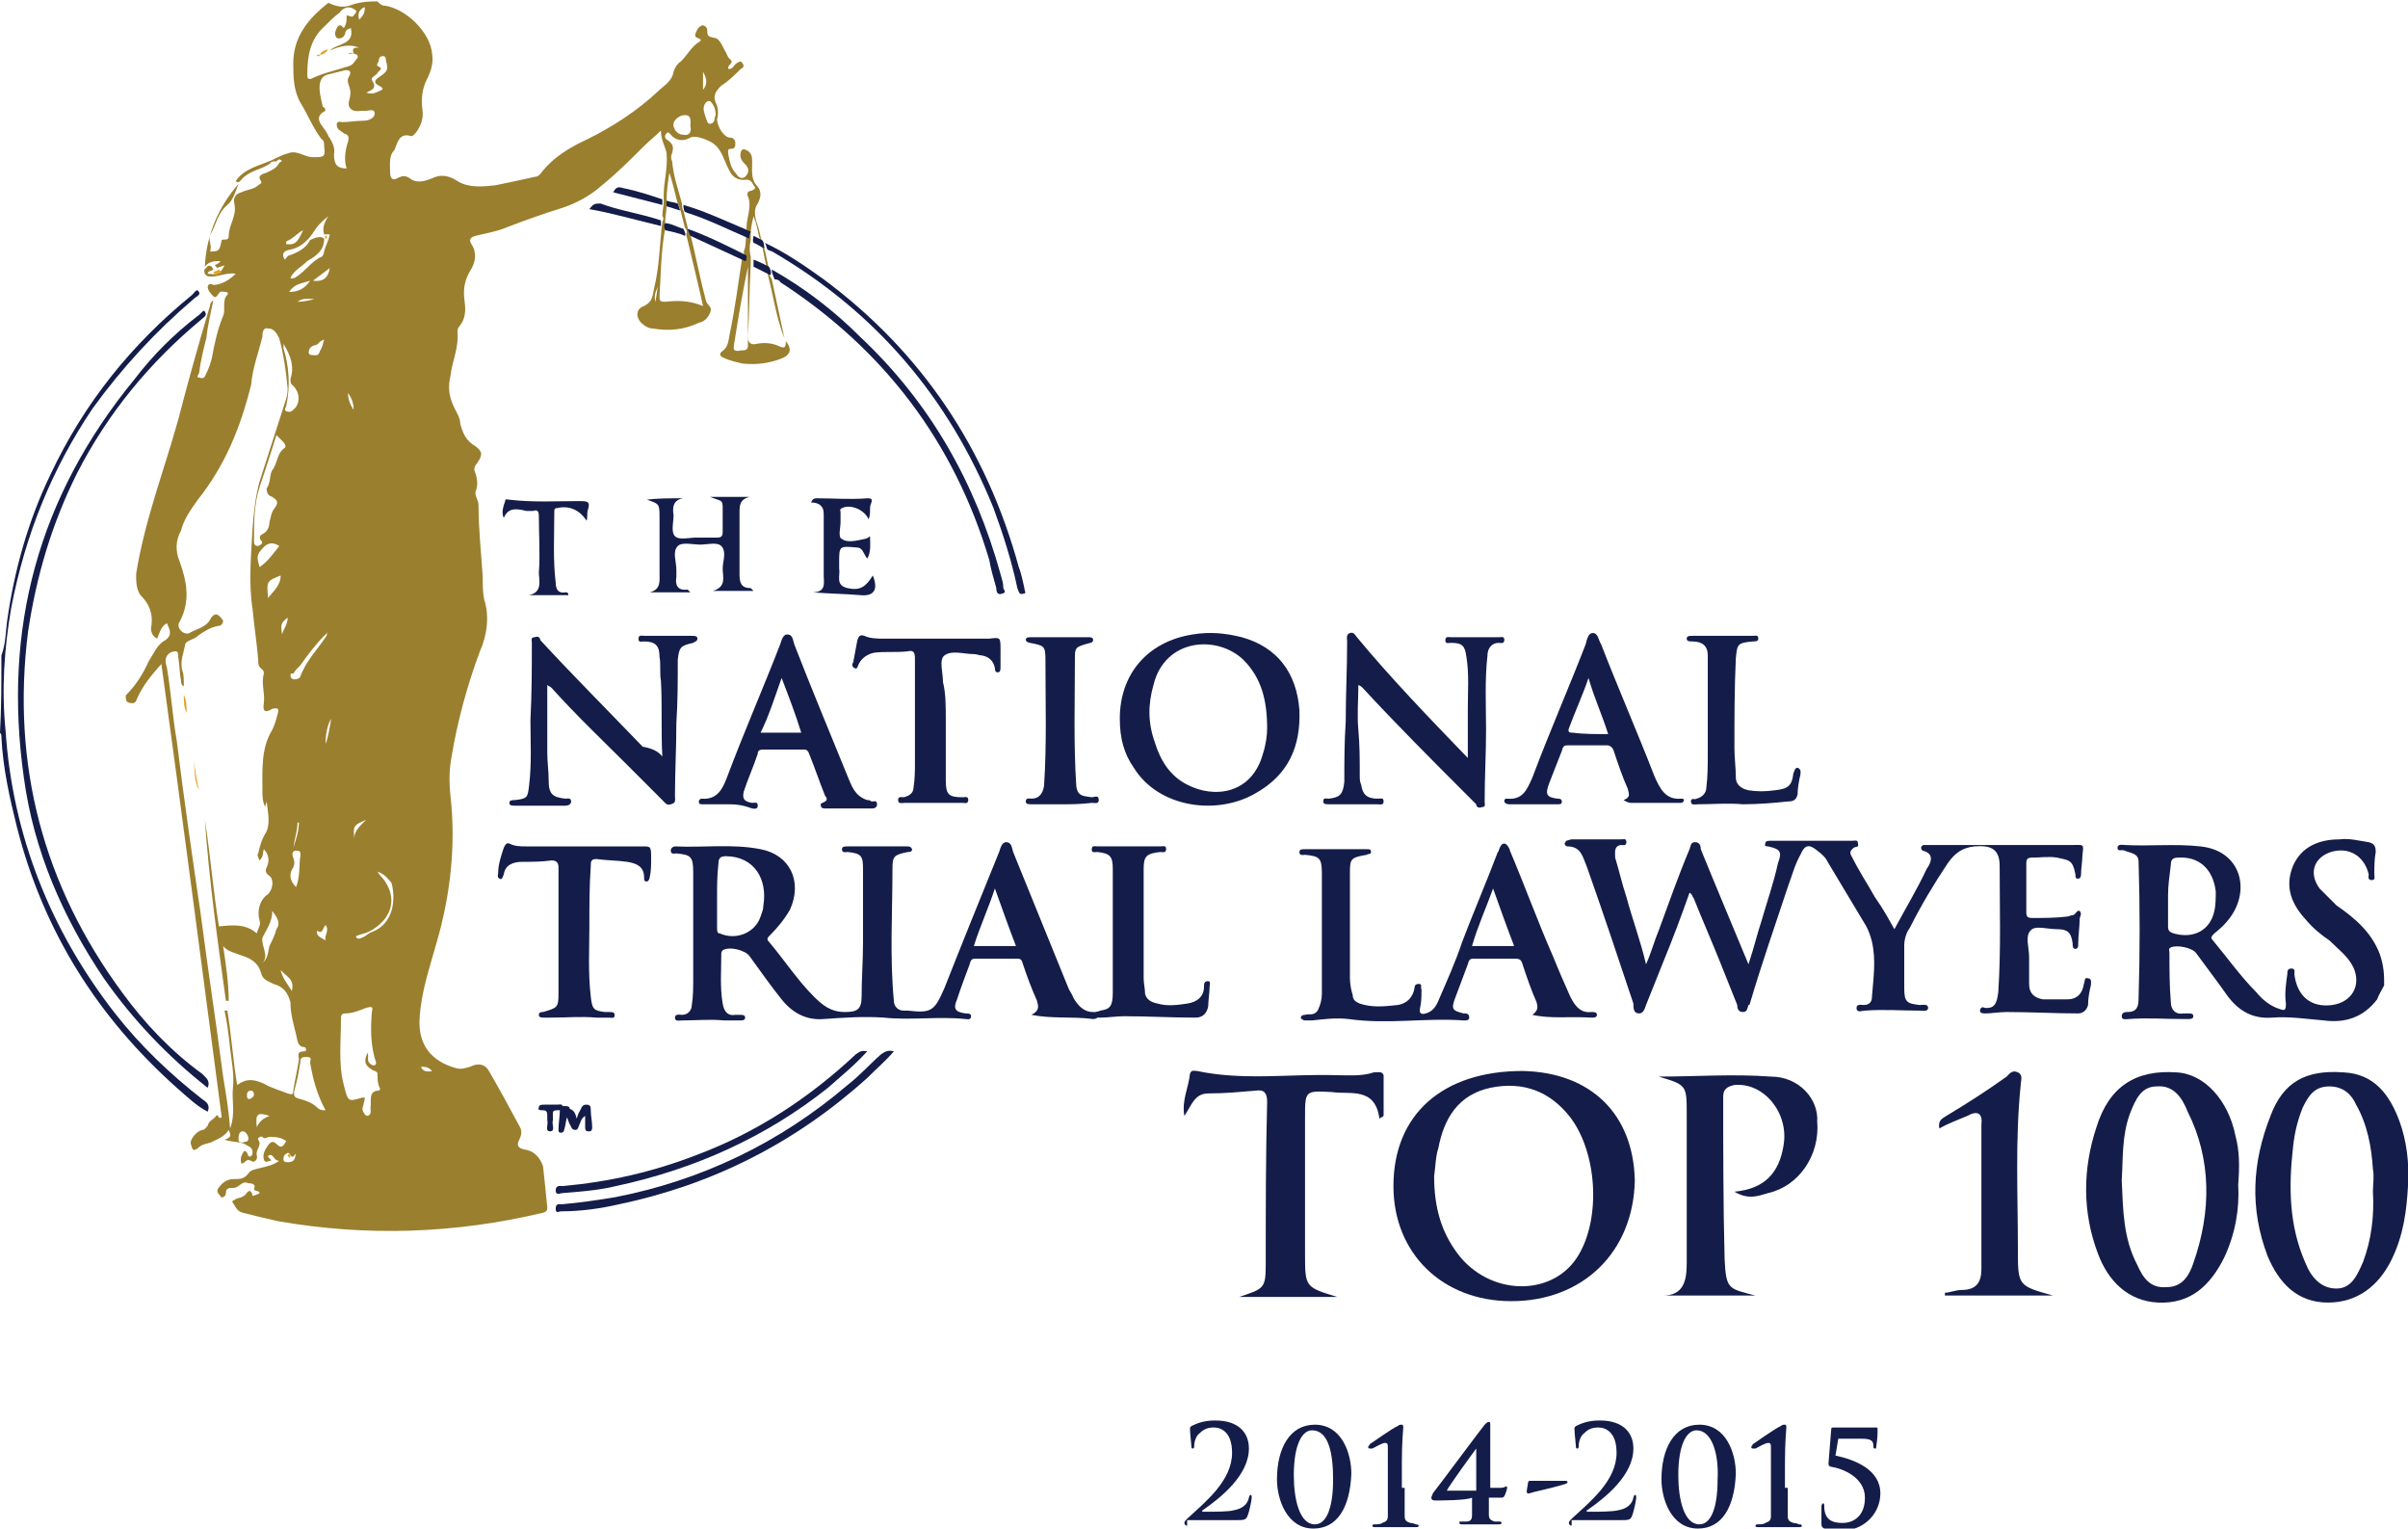 <?xml version="1.0" encoding="UTF-8"?> <svg xmlns="http://www.w3.org/2000/svg" xmlns:xlink="http://www.w3.org/1999/xlink" version="1.1" id="Layer_1" x="0px" y="0px" width="171.6px" height="108.9px" viewBox="0 0 171.6 108.9" style="enable-background:new 0 0 171.6 108.9;" xml:space="preserve"> <g> <g> <path style="fill:#141D49;" d="M84.6,108.7c-0.1,0-0.2-0.1-0.2-0.2s0.1-0.2,0.2-0.3c1.3-1.2,3.2-2.7,3.2-4.7 c0-1.5-0.8-1.8-1.3-1.8c-0.4,0-0.7,0.1-1,0.4c-0.3,0.2-0.4,0.7-0.4,0.9c0,0.1,0,0.2-0.1,0.2s-0.1-0.1-0.1-0.2 c0-0.1-0.1-0.9-0.1-1.2c0-0.1,0-0.1,0.1-0.2c0.4-0.2,0.9-0.4,1.7-0.4c1.7,0,2.4,0.9,2.4,2c0,1.9-2,3.5-3.3,4.4c-0.1,0,0,0.1,0,0.1 h0.6c0.2,0,1.3,0,1.6-0.1c0.6-0.1,1-0.4,1.1-0.9c0-0.1,0.1-0.2,0.1-0.2c0.1,0,0.1,0.1,0.1,0.2c0,0.2-0.2,1.1-0.3,1.3 c-0.1,0.3-0.3,0.3-0.8,0.3h-3.5V108.7z"></path> <path style="fill:#141D49;" d="M93.6,108.9c-1.9,0-2.6-2.1-2.6-3.5c0-2.2,0.9-3.9,2.7-3.9c1.9,0,2.6,2,2.6,3.5 C96.2,107.4,95.3,108.9,93.6,108.9z M93.5,101.9c-0.7,0-1.3,1-1.3,3.2c0,1.7,0.4,3.5,1.5,3.5c0.8,0,1.3-1.1,1.3-3.2 C95,103.6,94.7,101.9,93.5,101.9z"></path> <path style="fill:#141D49;" d="M100.1,105.9c0,0.9,0,1.7,0,2.1c0,0.3,0.1,0.4,0.4,0.5c0.2,0,0.4,0.1,0.4,0.1s0.2,0,0.2,0.1 s-0.1,0.1-0.2,0.1c-0.7,0-1.2,0-1.4,0c-0.2,0-0.9,0-1.5,0c-0.1,0-0.2,0-0.2-0.1s0.1-0.1,0.2-0.1s0.4,0,0.5-0.1 c0.3-0.1,0.4-0.2,0.4-0.5c0-0.4,0-1.2,0-2.1v-2.7c0-0.3,0-0.4-0.2-0.4c-0.2,0-0.7,0.3-0.9,0.4c-0.1,0-0.1,0-0.2,0 c0,0-0.1,0-0.1-0.1c0-0.1,0.1-0.1,0.1-0.2c0,0,1.7-1.2,2-1.3c0.1-0.1,0.2-0.1,0.3-0.1c0.1,0,0.1,0.1,0.1,0.2c0,0.1-0.1,1-0.1,2.5 v1.8H100.1z"></path> <path style="fill:#141D49;" d="M102.3,106.9c-0.1,0-0.3,0-0.3-0.2c0-0.1,0.1-0.2,0.1-0.3c0.1-0.1,3.6-4.8,3.7-4.9 c0.1-0.1,0.2-0.2,0.3-0.2c0.1,0,0.1,0.1,0.1,0.2c0,0.2,0,0.8,0,1.4v3.1c0.3,0,0.4,0,0.7,0s0.4-0.1,0.4-0.1c0.1,0,0.1,0,0.1,0.1 c0,0.1-0.1,0.4-0.2,0.6c-0.1,0.1-0.1,0.1-0.3,0.1c-0.3,0-0.5,0-0.8,0c0,0.3,0,0.7,0,1.2c0,0.3,0.1,0.4,0.4,0.5c0.2,0,0.4,0,0.4,0 s0.1,0,0.1,0.1s-0.1,0.1-0.2,0.1c-0.5,0-1.2,0-1.3,0c-0.3,0-0.8,0-1.3,0c-0.1,0-0.2,0-0.2-0.1s0-0.1,0.1-0.1s0.3,0,0.4,0 c0.4,0,0.4-0.3,0.4-0.5c0-0.4,0-0.9,0-1.2C104.5,106.9,102.6,106.9,102.3,106.9z M105.2,103.2c-0.3,0.4-1.9,2.6-2.1,3 c0.4,0,1.4,0,2.1,0V103.2z"></path> <path style="fill:#141D49;" d="M111.4,105.5c0.3,0,0.3,0,0.3,0.1s-0.1,0.1-0.4,0.2c-0.7,0.2-1.6,0.4-2,0.5 c-0.3,0.1-0.4,0.1-0.4,0.1c-0.1,0-0.1-0.1-0.1-0.2l0.1-0.6c0-0.1,0.1-0.1,0.2-0.1H111.4z"></path> <path style="fill:#141D49;" d="M112,108.7c-0.1,0-0.2-0.1-0.2-0.2s0.1-0.2,0.2-0.3c1.3-1.2,3.2-2.7,3.2-4.7c0-1.5-0.8-1.8-1.3-1.8 c-0.4,0-0.7,0.1-1,0.4c-0.3,0.2-0.4,0.7-0.4,0.9c0,0.1,0,0.2-0.1,0.2s-0.1-0.1-0.1-0.2c0-0.1-0.1-0.9-0.1-1.2c0-0.1,0-0.1,0.1-0.2 c0.4-0.2,0.9-0.4,1.7-0.4c1.7,0,2.4,0.9,2.4,2c0,1.9-2,3.5-3.3,4.4c-0.1,0,0,0.1,0,0.1h0.6c0.2,0,1.2,0,1.6-0.1 c0.6-0.1,1-0.4,1.1-0.9c0-0.1,0.1-0.2,0.1-0.2c0.1,0,0.1,0.1,0.1,0.2c0,0.2-0.2,1.1-0.3,1.3c-0.1,0.3-0.3,0.3-0.8,0.3H112V108.7z"></path> <path style="fill:#141D49;" d="M121,108.9c-1.9,0-2.6-2.1-2.6-3.5c0-2.2,0.9-3.9,2.7-3.9c1.9,0,2.6,2,2.6,3.5 C123.6,107.4,122.7,108.9,121,108.9z M120.9,101.9c-0.7,0-1.3,1-1.3,3.2c0,1.7,0.4,3.5,1.5,3.5c0.8,0,1.3-1.1,1.3-3.2 C122.5,103.6,122,101.9,120.9,101.9z"></path> <path style="fill:#141D49;" d="M127.4,105.9c0,0.9,0,1.7,0,2.1c0,0.3,0.1,0.4,0.4,0.5c0.2,0,0.4,0.1,0.4,0.1c0.1,0,0.2,0,0.2,0.1 s-0.1,0.1-0.2,0.1c-0.7,0-1.2,0-1.4,0c-0.2,0-0.9,0-1.5,0c-0.1,0-0.2,0-0.2-0.1s0.1-0.1,0.2-0.1c0.1,0,0.4,0,0.5-0.1 c0.3-0.1,0.4-0.2,0.4-0.5c0-0.4,0-1.2,0-2.1v-2.7c0-0.3,0-0.4-0.2-0.4c-0.2,0-0.7,0.3-0.9,0.4c-0.1,0-0.1,0-0.2,0 c0,0-0.1,0-0.1-0.1c0-0.1,0.1-0.1,0.1-0.2c0,0,1.7-1.2,2-1.3c0.1-0.1,0.2-0.1,0.3-0.1s0.1,0.1,0.1,0.2c0,0.1-0.1,1-0.1,2.5v1.8 H127.4z"></path> <path style="fill:#141D49;" d="M131,102.5l-0.2,1.2c1.4,0.3,3.2,1,3.2,2.7c0,1.2-0.9,2.7-3.1,2.7c-0.3,0-0.6-0.1-0.9-0.2 c-0.2-0.1-0.2-0.2-0.2-0.4c0-0.4,0-0.9,0-1.2c0-0.1,0.1-0.2,0.1-0.2c0.1,0,0.1,0.1,0.1,0.2c0,1,0.6,1.2,1.3,1.2 c0.8,0,1.6-0.5,1.6-1.8c0-1.5-1.7-2.1-2.4-2.2c-0.1,0-0.2-0.1-0.2-0.2l0.2-2.5c0-0.1,0.1-0.1,0.2-0.1h2.3c0.3,0,0.4,0,0.5,0 c0.1,0,0.2,0,0.2,0c0.1,0,0.1,0,0.1,0.2s0,0.6-0.1,1.2c0,0.1,0,0.1-0.1,0.1c-0.1,0-0.1-0.1-0.1-0.2c0-0.3-0.1-0.5-0.8-0.5 C132.8,102.5,131,102.5,131,102.5z"></path> </g> <g> <g> <path style="fill:#141D49;" d="M108.5,76.3c-5.7,0-9.2,3.1-9.2,8.2c0,4.8,3.5,8.2,8.4,8.2c5.1,0,8.7-3.5,8.8-8.6 C116.4,79.4,113.4,76.4,108.5,76.3z M112.5,89.4c-1.7,2.9-6,3-8.4,0.2c-1.4-1.7-1.9-3.6-1.9-5.8c0.1-0.7,0.1-1.4,0.3-2 c0.4-2.1,1.4-3.8,3.7-4.3c2.4-0.5,4.3,0.3,5.7,2.1C113.8,82.1,114.1,86.7,112.5,89.4z"></path> <path style="fill:#141D49;" d="M171,79.9c-0.7-1.9-1.8-3.4-4-3.5c-2.7-0.2-4.3,0.7-5.2,3.1c-1.3,3.3-1.5,6.6-0.2,10 c0.8,1.9,2.1,3.3,4.3,3.3c2.1,0,3.6-1.2,4.5-3c0.9-1.8,1.1-3.6,1.2-5.3S171.5,81.3,171,79.9z M168.4,89.9 c-0.4,0.9-0.8,1.9-1.9,1.9s-1.8-0.8-2.2-1.8c-1.2-2.7-1.2-5.5-0.9-8.2c0.1-1,0.3-1.9,0.7-2.9c0.4-0.8,0.8-1.5,1.9-1.5 c1,0,1.6,0.6,1.9,1.3c0.8,1.4,1.1,3,1.2,4.6c0.1,0.5,0,1.1,0,1.6C169.2,86.6,169,88.3,168.4,89.9z"></path> <path style="fill:#141D49;" d="M159.3,80.9c-0.5-2.5-2.2-4.4-4.2-4.5c-2.9-0.2-4.8,1-5.7,3.9c-1,3-1,6.1,0.1,9 c0.7,1.9,2.1,3.4,4.3,3.5c2.3,0.1,3.7-1.2,4.7-3.2c0.8-1.7,1.1-3.5,1-5.2C159.6,83.1,159.6,82,159.3,80.9z M156.3,90 c-0.3,0.9-0.8,1.7-1.9,1.7c-1.2,0.1-1.7-0.7-2.1-1.6c-1-1.9-1-3.9-1.1-6c0.1-1.6,0-3.2,0.6-4.8c0.4-1,0.8-1.9,1.9-1.9 c1.2-0.1,1.8,0.8,2.2,1.8C157.6,82.6,157.6,86.3,156.3,90z"></path> <path style="fill:#141D49;" d="M126.2,76.7c-2.7-0.2-5.3,0-8,0c2,0.6,2,0.6,2,2.7c0,3.5,0,7.1,0,10.6c0,1.2-0.2,2.3-1.7,2.3 c2.2,0,4.3,0,6.6,0c-1.9-0.5-2.1-0.4-2.2-2.6c-0.1-3.9-0.1-7.7-0.1-11.6c0-0.5,0.3-0.7,0.8-0.8c2.1-0.2,3.9,2,3.5,4.3 c-0.3,1.9-1.3,3.1-3.5,3.3c1,0.6,1.7,0.3,2.4,0.1c2.2-0.5,3.7-2.7,3.5-5.1C129.6,78.3,128.2,76.7,126.2,76.7z"></path> <path style="fill:#141D49;" d="M97.9,76.4c-0.9,0.3-1.9,0.2-2.7,0.2c-3.3-0.1-6.6,0.4-9.9-0.3c-0.2,0-0.4-0.1-0.5,0.2 c-0.1,1-0.6,1.9-0.4,3c0.5-0.7,0.7-1.6,1.7-1.6c1.2,0,2.2-0.1,3.4-0.2c0.6-0.1,0.8,0.2,0.8,0.8c-0.1,3.8-0.1,7.6-0.1,11.5 c0,1.8-0.1,1.8-1.9,2.4c2.6,0,4.8,0,7,0C93,91.7,93,91.7,93,89.3c0-3.3,0-6.5,0-9.7c0-1.9,0-1.9,1.9-1.8c1.3,0.2,3.1-0.4,3.4,1.9 c0.1-0.1,0.2-0.1,0.3-0.2c0-1,0-1.9,0-2.9C98.5,76.3,98.2,76.4,97.9,76.4z"></path> <path style="fill:#141D49;" d="M143.8,89c0-3.9-0.2-7.8,0.2-11.7c0-0.3,0.2-0.7-0.2-0.9c-0.4-0.2-0.6,0.1-0.8,0.3 c-1.4,1-2.8,1.9-4.3,2.8c-0.3,0.2-0.6,0.3-0.5,0.9c0.7-0.4,1.3-0.6,2-0.9c0.7-0.4,1.1-0.2,1,0.6c0,3.5,0,6.9,0,10.3 c0,1-0.4,1.5-1.4,1.5c-0.4,0-0.9,0.2-1.2,0.2c0,0.1,0,0.2,0,0.2c2.6,0,5.1,0,7.7,0C143.8,91.6,143.8,91.6,143.8,89z"></path> </g> <path style="fill:#9A7F2E;" d="M26.9,0.1c0.2,0.2,0.3,0.3,0.5,0.3c1.5,0.2,3.3,1.9,3.4,3.5c0.1,0.6-0.1,1.2-0.4,1.8 c-0.3,0.6-0.4,1.3-0.3,2.1c0.1,0.6-0.1,1.2-0.5,1.7c-0.1,0.1-0.2,0.2-0.3,0.2c-0.9-0.3-1,0.6-1.2,1c-0.4,0.4-0.3,1-0.3,1.6 c0,0.4,0.2,0.6,0.5,0.4c0.4-0.2,0.6-0.2,0.9,0c0.5,0.4,1.1,0.2,1.6,0c0.6-0.3,1.2-0.2,1.8,0.2c0.8,0.5,1.8,0.4,2.7,0.3 c1-0.2,1.9-0.4,2.8-0.6c0.2,0,0.3-0.1,0.4-0.2c0.9-1.2,2.1-1.9,3.4-2.5c1.8-0.9,3.5-2,5-3.4c0.4-0.4,1-0.7,1.1-1.4 c0.1-0.3,0.3-0.6,0.5-0.7C49,3.9,49.3,3.3,49.8,3C50,2.9,50,2.8,49.7,2.7c-0.3-0.1-0.1-0.4,0-0.6c0.1-0.2,0.3-0.3,0.4-0.3 c0.3,0.1,0.3,0.3,0.3,0.4c0,0.4,0.1,0.4,0.5,0.5c0.3,0,0.5,0.4,0.7,0.8C51.8,3.8,51.8,4,52,4.2c0.4,0.3-0.2,0.4-0.1,0.7 c0.3,0.1,0.4-0.3,0.6-0.4c0.2-0.1,0.3-0.2,0.4,0c0.2,0.2,0,0.4-0.1,0.4c-0.4,0.4-0.9,0.9-1.4,1.2c-0.4,0.4-0.6,0.7-0.4,1.2 c0.2,0.4,0.2,0.8,0.1,1.2C51.1,9,51.6,9.8,52,9.8c0.3,0,0.4,0.2,0.4,0.4c0,0.2,0,0.4-0.3,0.4c-0.3,0-0.2,0.2-0.2,0.4 c0.1,0.5,0.2,1,0.5,1.3c0.2,0.3,0.4,0.5,0.7,0.3c0.3-0.3,0.3-0.6,0-0.9s-0.4-0.5-0.3-0.9c0.1-0.2,0.2-0.2,0.4-0.1 c0.4,0.2,0.4,0.5,0.4,0.9c0,0.6-0.1,1.2,0.4,1.7c0.3,0.4,0.2,0.8,0,1.2c-0.3,0.4-0.2,0.9-0.1,1.3c0.2,0.5,0.3,1.1,0.4,1.5 c0.1,0.2,0.1,0.4,0.2,0.5c0.1,0.4,0.2,1,0.3,1.4c-0.1,0.3,0.1,0.5,0.2,0.7c0.3,1.4,0.6,2.8,0.9,4.2c-0.6-1.5-0.8-3.1-1.2-4.6 c0-0.2,0-0.4-0.1-0.6c-0.1-0.4-0.2-1-0.3-1.4c-0.1-0.2,0-0.4-0.2-0.6c-0.1-0.5-0.2-1-0.4-1.5c-0.1,0.4-0.2,0.9-0.2,1.2 c0,0.2,0,0.4,0,0.5c-0.1,0.4-0.1,0.8,0,1.2c0,0.2,0,0.4,0,0.5c-0.1,1.8-0.1,3.5-0.2,5.2c0,0.4,0.2,0.6,0.6,0.5 c0.5-0.1,1.1-0.1,1.7,0.2c0.3,0.1,0.4,0.1,0.4-0.4c0.4,0.5,0.4,0.9-0.2,1.2c-1,0.4-1.9,0.5-2.9,0.4c-0.4-0.1-0.9-0.2-1.3-0.4 c-0.3-0.1-0.4-0.3-0.1-0.5c0.4-0.3,0.4-0.7,0.5-1.2c0.4-1.9,0.6-3.6,0.9-5.5c0.2-0.1,0.1-0.3,0.1-0.4c0.2-0.4,0.1-0.8,0.2-1.2 c0-0.2,0-0.4,0-0.5c0-0.7,0.4-1.5,0.1-2.2c-0.1-0.2,0-0.4,0.2-0.4c0.3-0.1,0.4-0.2,0.2-0.4c-0.1-0.2-0.2-0.4-0.5-0.4 c-0.6,0.1-1-0.2-1.2-0.6c-0.4-0.7-0.5-1.5-1.2-2c-0.3-0.2-1.2-0.6-1.6-0.4c-0.5,0.3-1,0.2-1.3-0.1c-0.1-0.1-0.3-0.4-0.4-0.2 c-0.2,0.2-0.1,0.4,0.1,0.5c0.4,0.3,0.4,0.5,0.3,0.9c-0.1,0.2-0.1,0.4,0,0.6c0.1,1.1,0.4,1.9,0.7,3c0,0.2,0,0.4,0.1,0.5 c0.1,0.4,0.2,0.8,0.3,1.2c0,0.2,0.1,0.4,0.2,0.5c0.4,1.6,0.7,3.2,1.1,4.7c0.1,0.4,0.5,0.4,0.3,0.9c-0.2,0.4-0.4,0.6-0.8,0.7 c-1.1,0.5-2.1,0.6-3.3,0.4c-0.3,0-0.6-0.2-0.8-0.4c-0.4-0.4-0.4-1,0.2-1.2c0.6-0.3,0.6-0.7,0.7-1.2c0.4-1.6,0.4-3.2,0.6-4.8 c0.1-0.2,0.1-0.3,0-0.4c0-0.4,0.1-0.7,0.1-1.1c0-0.2,0-0.4,0-0.4c0-1,0.3-1.9,0.2-3c-0.1-0.5-0.4-0.9-0.4-1.6 c-0.4,0.4-0.8,0.7-1.2,1.1c-1,1-1.9,1.9-3,2.8C42,14,41,14.5,40.1,14.8c-1.3,0.4-2.7,0.9-4,1.4c-0.7,0.3-1.4,0.4-2.2,0.6 c-0.4,0.1-0.5,0.3-0.3,0.6c0.4,0.6,0.3,1.3-0.1,1.9c-0.4,0.7-0.5,1.3-0.4,2.1c0.1,0.7,0.1,1.3-0.4,1.9c-0.1,0.1-0.1,0.3-0.1,0.4 c0.1,1.1-0.4,2.1-0.5,3.1c-0.2,0.8-0.1,1.5,0.3,2.3c0.2,0.4,0.4,0.7,0.4,1.1c0.2,0.7,0.4,1.2,1.1,1.6c0.5,0.4,0.5,0.6,0.1,1.2 c-0.2,0.2-0.2,0.4-0.2,0.5c0.2,0.5,0.3,1,0.1,1.5c-0.1,0.3,0.2,0.6,0.2,1c0,1.7,0.2,3.5,0.3,5.1c0,0.5,0,1.1,0.1,1.6 c0.4,1.2,0.2,2.6-0.3,3.7c-0.9,2.4-1.6,5-2,7.4c-0.2,1-0.2,1.9-0.1,2.9c0.4,3.5,0,7.1-1,10.5c-0.5,1.8-1.1,3.5-1.2,5.4 c-0.1,1.8,0.8,3,2.6,3.5c0.4,0.1,0.6,0,1-0.1c0.6-0.3,1.1-0.2,1.4,0.4c0.7,1.2,1.4,2.5,2.1,3.8c0.2,0.3,0.2,0.6,0,1 c-0.2,0.4-0.1,0.6,0.4,0.7c0.7,0.1,1.1,0.6,1.3,1.2C38.8,84,38.9,85,39,86c0,0.2,0,0.3-0.3,0.4c-6.3,1.5-12.6,1.7-18.9,0.6 c-0.9-0.2-1.7-0.4-2.5-0.6c-0.4-0.1-0.5-0.4-0.7-0.7c-0.1-0.1,0-0.2,0.1-0.2c0.2-0.2,0.5-0.1,0.8-0.4c0.2-0.3,0.4-0.4,0.5,0.1 c0,0,0.4-0.1,0.5-0.2c0-0.2-0.4-0.1-0.4-0.3c0.2-0.4-0.3-0.4-0.4-0.4c-0.4-0.2-0.6,0.2-0.9,0.3c-0.3,0.1-0.7-0.1-0.7,0.4 c0,0.3-0.4,0.4-0.4,0.2c-0.2-0.2-0.3-0.4-0.1-0.6c0.3-0.4,0.6-0.6,1.1-0.6c0.4,0,0.7,0,1-0.4c0.2-0.3,0.6-0.3,0.9-0.4 c0.4-0.1,0.9-0.2,1.3-0.5c-0.4,0-0.4-0.5-0.7-0.4c-0.3,0.1,0.2,0.3,0.1,0.4c-0.2,0-0.4,0.2-0.5-0.1c-0.1-0.4,0.1-0.7,0.3-1 c0.2-0.3,0.4-0.3,0.6-0.1c0.4,0.4,0.5,0.1,0.7-0.2c-0.4-0.3-0.8-0.3-1.2-0.3c-0.2,0-0.3,0.2-0.5,0c-0.1-0.1-0.4,0.1-0.3,0.2 c0.3,0.4-0.2,0.7-0.1,1.1c0.1,0.3-0.2,0.6-0.4,0.4c-0.4-0.2-0.4,0.2-0.7,0.2c-0.1-0.4,0-0.6,0.2-0.9c0.3,0,0.2,0.4,0.4,0.4 c0.1,0,0.2-0.1,0.2-0.3c0-0.3-0.2-0.4-0.4-0.5c-0.4-0.3-1-0.2-1.6-0.4c0.6-0.2,0.4-0.4,0.3-0.7C16,81,15.4,81.2,15,81.4 c-0.3,0.1-0.6,0.1-0.9,0.4c-0.4,0.3-0.4,0-0.5-0.3s0.4-0.9,0.8-1c0.2,0,0.3-0.2,0.4-0.3c0.1-0.4,0.4-0.4,0.6-0.7 c0.2-0.2,0.1,0.3,0.4,0.1c-1.4-10.6-2.8-21.4-4.3-32.3c-0.7,0.8-1.3,1.5-1.7,2.4c-0.1,0.2-0.1,0.4-0.4,0.4C9.2,50.1,9,50,9,49.9 s-0.1-0.3,0-0.4c0.7-0.7,1.2-1.5,1.6-2.4c0.4-0.6,0.6-1.2,1.2-1.5c0.5-0.4,0.3-0.7,0.1-1.2c-0.4,0.2-0.5,0.6-0.7,1.1 c-0.4-0.2-0.5-0.6-0.4-1c0.1-0.8-0.2-1.5-0.7-2c-0.4-0.4-0.4-1.1-0.4-1.6c0.6-3.8,2-7.4,3-11c0.7-2.7,1.4-5.2,2.2-7.9 c0.1-0.2,0-0.4,0.3-0.6c-0.2,1-0.4,1.8-0.5,2.7c-0.2,0.8-0.4,1.6-0.5,2.4c0,0.2-0.3,0.4,0,0.4c0.3,0.1,0.4,0,0.5-0.3 c0.2-0.4,0.3-0.7,0.4-1.1c0.2-1.1,0.4-2,0.8-3c0.2-0.4-0.1-1.1,0.3-1.5c0.1-0.1,0-0.2-0.1-0.2c-0.2,0-0.4-0.1-0.5,0.1 c-0.1,0.1-0.2,0.4-0.4,0.2c-0.2-0.2-0.4-0.4-0.4-0.7c0.1-0.3,0.4-0.1,0.4-0.1c0.6,0,1.2-0.4,1.6-0.8c-0.6-0.1-1.2,0.2-1.7,0.2 c-0.2,0-0.4,0-0.5-0.2c-0.1-0.2,0-0.4,0.1-0.4c0.1-0.3,0.4-0.1,0.4-0.1c0,0.1,0.1,0.1,0.1,0.2c-0.1,0.1-0.4,0.1-0.4,0.3 c0.7,0.1,0.9,0,1.2-0.6c-0.2,0.1-0.4,0.1-0.5,0.2c-0.1-0.1-0.1-0.1-0.2-0.2c0.2-0.1,0.4-0.2,0.4-0.3c-0.4,0-0.8,0-1.1,0.4 c0.1-2.3,1-4.3,2.4-5.9c-0.2,0.5-0.4,1.2-0.8,1.5c-0.7,0.6-0.8,1.4-1.2,2.1c-0.2,0.4,0.1,0.7,0,1.1c-0.1,0.2,0.2,0.1,0.3,0.1 c0.4,0,0.4-0.4,0.5-0.8l0,0c0.2-0.1,0.5,0.1,0.5-0.3c0-0.8,0.6-1.4,0.4-2.3c-0.1-0.4,0.1-0.7,0.5-0.8c0.4-0.2,0.9-0.2,1.2-0.5 c0.1-0.1,0.3-0.1,0.2-0.3c-0.3-0.4,0.1-0.5,0.4-0.6c0.4-0.2,0.7-0.3,0.9-0.7c0.1-0.1,0.3-0.1,0.1-0.2c-0.1-0.1-0.2,0-0.3,0.1 c-0.2,0-0.4,0-0.4,0.1c-0.6,0.5-1.5,0.5-2.1,1.2c-0.1,0.1-0.2,0.3-0.4,0.1c0.6-0.9,1.7-1.1,2.6-1.5c0.4-0.2,0.8-0.4,1.2-0.5 c0.6-0.2,1.1,0.3,1.7,0.3c0.8,0,0.9,0,0.8-0.8c0-0.2,0-0.4-0.2-0.5c-0.6-0.8-1-1.8-1.5-2.6c-0.5-0.9-0.5-1.9-0.5-2.8 c0-1.9,1.1-3.2,2.5-4.3c0.8,0.4,1.3,0.3,1.8,0.1C25.9,0.1,26.4,0.1,26.9,0.1z M23.3,45.1c-0.1,0.1-0.2,0.2-0.2,0.2 c-0.6,0.6-1.2,1.4-1.7,2.1c-0.2,0.2-0.4,0.4-0.5,0.6c0,0-0.2-0.1-0.2,0.1s0.1,0.3,0.3,0.3c0.2,0,0.4-0.1,0.4-0.2 c0.4-1.1,1.2-1.9,1.8-2.8C23.3,45.3,23.3,45.2,23.3,45.1L23.3,45.1C23.4,45.1,23.4,45,23.3,45.1L23.3,45.1z M21.1,82.2 c-0.1,0-0.2,0.4-0.4,0.1c-0.1-0.2-0.2-0.2-0.3-0.1c-0.2,0.1-0.2,0.3-0.2,0.4c0,0.2,0.2,0.2,0.3,0.2C21.1,82.8,21,82.4,21.1,82.2 C21.1,82.2,21.2,82.2,21.1,82.2C21.1,82.1,21.1,82.1,21.1,82.2z M23.5,19.1c-0.4,0.3-0.8,0.6-1.2,0.9C23,20.1,23.4,19.8,23.5,19.1 C23.6,19.1,23.6,19.1,23.5,19.1C23.6,19.1,23.6,19.1,23.5,19.1z M22.6,66.3L22.6,66.3L22.6,66.3c-0.1,0.4,0.3,0.5,0.6,0.7 c-0.1-0.4,0.3-0.7,0-1.1C23,66.1,23,66.6,22.6,66.3z M47.5,14.3c0,0.2,0,0.4,0,0.4c0,0.4-0.1,0.7-0.1,1.2c0,0.2,0,0.3,0,0.4 c-0.3,1.6-0.3,3.2-0.4,4.8c0,0.3,0,0.4,0.4,0.4c0.9-0.1,1.7-0.1,2.7,0.3c-0.4-1.8-0.8-3.4-1.2-5.1c0.1-0.2,0-0.4-0.1-0.5 c-0.1-0.4-0.2-0.8-0.3-1.2c-0.1-0.2-0.1-0.4-0.2-0.5c-0.2-0.7-0.3-1.3-0.6-2.2C47.6,13,47.5,13.6,47.5,14.3z M23.1,17 c0,0.8-0.5,1.2-1.2,1.6c-0.4,0.4-1,0.7-1.2,1.2c0.1,0.1,0.2,0,0.3,0c0.7-0.4,1.2-1.2,1.9-1.5c0.1,0,0.2-0.3,0.2-0.4 c0.1-0.4,0.3-0.7,0.4-1.2c-0.1,0-0.3,0-0.4,0C23,16.4,23,16,23.4,15.4c-0.5,0.4-0.8,0.7-1.1,1.2c-0.4,0.6-1,1.1-1.7,1.2 c-0.5,0.1-0.5,0.4-0.3,0.7c0.1-0.1,0.2-0.3,0.3-0.3c0.6-0.2,1.2-0.5,1.5-1.1C22.5,16.9,22.9,16.8,23.1,17z M20.2,24.5 C20.2,24.5,20.1,24.5,20.2,24.5C20.1,24.5,20.1,24.5,20.2,24.5C20.1,24.5,20.2,24.5,20.2,24.5c0,0.1,0,0.2,0,0.3 c0.4,1.3,0.5,2.7,0.2,4.1c0,0.1-0.2,0.3,0,0.4c0.3,0.1,0.4,0,0.6-0.2c0.4-0.4,0.4-1.2-0.2-1.7c-0.1-0.1-0.1-0.2-0.1-0.4 C21,26.1,20.7,25.3,20.2,24.5z M25.2,3.8L25.2,3.8c-0.2-0.5,0.3-0.4,0.4-0.4c-0.7-0.3-1.4-0.1-2.1,0.2c0.5-0.5,1.8-0.4,1.5-1.6 c-0.3,0.1-0.4,0.2-0.4,0.4c-0.1,0.3-0.4,0.4-0.6,0.3c-0.2-0.2-0.1-0.5,0-0.7c0.2-0.4,0.4-0.1,0.5,0c0.2-0.3,0.2-0.5,0.2-0.9 c0.2,0,0.4,0.2,0.5,0c0.1-0.1,0.3-0.3,0.1-0.4c-0.4-0.3-0.8-0.2-1.1,0.2c-0.4,0.3-0.7,0.6-1.1,1c-1,0.9-1.2,2.1-1.2,3.4 c0,0.2,0,0.4,0.3,0.3C23,5.2,24,5,24.9,4.7c0.3-0.1,0.4-0.4,0.6-0.6C25.5,3.8,25.3,3.9,25.2,3.8z M13.1,48.9 c-0.2-0.1-0.2-0.3-0.2-0.4c-0.1-0.5-0.1-1.1-0.2-1.7c0-0.2,0-0.4-0.2-0.4s-0.4,0.1-0.5,0.2c-0.3,0.3-0.2,0.6-0.1,1 c0.3,1.8,0.4,3.5,0.7,5.2c0.5,4.1,1.1,8.2,1.7,12.3c0.5,3.9,1.1,7.7,1.6,11.6c0.2,1.2,0.4,2.4,0.5,3.7c0.4-1.1,0.1-2,0.2-2.9 c0.1-1-0.1-1.9-0.2-2.8c-0.1-0.9-0.2-1.8-0.4-2.7c0.1,0,0.1,0,0.2,0c0.3,1.8,0.4,3.5,0.7,5.3c0.7-0.5,1.2-0.4,1.9-0.1 c0.5,0.3,1.2,0.5,1.7,0.7c0.3,0.1,0.4,0.1,0.4-0.2c0.1-0.7,0.3-1.5,0.4-2.2c0-0.3-0.2-0.6,0.4-0.6c0.2,0,0.1-0.3,0-0.3 c-0.5,0-0.5-0.5-0.6-0.9c-0.2-0.8-0.4-1.5-0.4-2.3c-0.2-0.7-0.5-1.1-1.2-1.3c-0.4-0.2-0.8-0.3-0.9-0.8c-0.2-0.7-0.7-1-1.3-1.2 c-0.5-0.2-1.1-0.3-1.4-0.7c0.2,1.3,0.4,2.7,0.4,3.9c-0.1,0-0.1,0-0.2,0c-0.6-4.3-1.2-8.6-1.5-12.9c0.4,2.6,0.6,5.1,1,7.6 c1-0.1,1.9-0.2,2.7,0.5c0.1-0.4,0.3-0.6,0.2-0.9c-0.2-0.7,0-1.5,0.6-1.9c0.4-0.4,0.4-1.1,0.1-1.3c-0.3-0.2-0.3-0.4-0.2-0.6 c0.2-0.4,0.2-0.9-0.2-1.3c-0.1,0.3,0,0.5-0.3,0.8c-0.1-0.2-0.2-0.4-0.1-0.5c0.1-0.4,0.2-0.9,0.5-1.4c0.4-0.6,0.2-1.5,0.1-2.3 c0,0.1-0.1,0.2-0.1,0.4c-0.2-0.4-0.2-0.8-0.2-1.2c0-1.5-0.1-3,0.7-4.3c0.2-0.4,0.3-0.8,0.4-1.2c0.1-0.3,0-0.4-0.4-0.3 c-0.5,0.3-0.7,0.2-0.6-0.4c0.1-0.7-0.2-1.4,0-2.1c0-0.1,0-0.2-0.1-0.3c-0.3-0.2-0.3-0.4-0.3-0.7c-0.1-1.2-0.3-2.5-0.4-3.6 c-0.3-1.9-0.1-3.9,0-5.8c0.1-1.2,0.2-2.2,0.5-3.3c0.6-1.9,1.2-3.7,1.8-5.6c0.1-0.3,0.2-0.6,0.2-1c-0.1-1.2-0.3-2.5-0.6-3.6 c-0.2-0.4-0.4-0.7-0.8-0.7c-0.4-0.1-0.4,0.4-0.4,0.6c-0.3,1.2-0.7,2.2-0.8,3.4c-0.8,3.2-1.9,5.8-3.8,8.2c-0.5,0.7-1,1.4-1.2,2.2 c-0.4,0.7-0.4,1.5-0.1,2.2c0.5,1.4,0.8,2.8,0,4.3c-0.3,0.4,0.3,1,0.7,0.8c0.5-0.3,1.2-0.4,1.5-1c0.1-0.2,0.3-0.4,0.5-0.3 c0.2,0.1,0.3,0.3,0.4,0.4c0,0.3-0.2,0.4-0.4,0.4c-0.5,0.1-1,0.4-1.4,0.7c-0.3,0.3-0.8,0.3-0.9,0.6c-0.1,0.6-0.4,1.2-0.2,1.9 C13.1,48,13.1,48.5,13.1,48.9z M26,78.2c0,0.2-0.1,0.4-0.1,0.5c-0.1,0.3-0.1,0.4,0.1,0.7c0.1,0.1,0.2,0.1,0.2,0.1 c0.3-0.1,0.2-0.4,0.2-0.6c0.1-0.4-0.2-1.2,0.6-1.2l0.1-0.1c-0.2-0.4-0.2-0.7-0.2-1.1c0-0.2-0.3-0.2-0.4-0.3 c-0.5-0.3-0.6-0.6-0.3-1.2c0.1,0.3-0.1,0.6,0.2,0.8c0.1,0.1,0.2,0.1,0.3,0.1c0.1-0.1,0.1-0.1,0.1-0.2c-0.4-1.2-0.4-2.4-0.3-3.6 c0.1-0.4,0-0.4-0.4-0.3c-0.5,0.2-1,0.4-1.5,0.4c-0.3,0-0.3,0.2-0.3,0.4c0,1.6-0.2,3.2,0.2,4.7c0.3,1.2,0.3,1.2,1.3,0.9 C25.9,78.2,25.9,78.2,26,78.2z M24.7,12c-0.2-0.6-0.1-1.3,0.1-1.9c0.1-0.4,0-0.5-0.3-0.6c-0.1-0.1-0.3-0.2-0.4-0.3 C24,9,24,9,24,8.8c0.1-0.2,0.3-0.1,0.4-0.1c0.5,0,1-0.1,1.5-0.1c0.4,0,0.8-0.2,0.8-0.5c0-0.4-0.4-0.2-0.7-0.2c-0.1,0-0.2,0-0.3,0 c-0.6,0.1-1-0.2-0.8-0.8c0.1-0.4,0.1-0.6,0-0.9c-0.1-0.3-0.2-0.5,0-0.8c0.2-0.4-0.1-0.4-0.3-0.4c-0.4,0.1-0.8,0.2-1.2,0.3 c-0.4,0.1-0.5,0.3-0.6,0.6c-0.1,0.6,0.1,1.2,0.2,1.7c0.2,0.1,0.3,0.3,0,0.4c-0.4,0.3-0.3,0.6-0.1,0.9c0.2,0.3,0.4,0.5,0.5,0.8 c0.3,0.4,0.5,0.9,0.4,1.3C23.8,11.8,24.1,12,24.7,12z M19.7,31c-0.4,1.3-0.8,2.5-1.2,3.7s-0.4,2.6-0.4,3.8c0,0.2,0,0.4,0.3,0.4 c0.2-0.1,0.4-0.2,0.2-0.4c-0.2-0.3,0-0.4,0.2-0.5c0.3-0.2,0.4-0.5,0.4-0.8c0.1-0.3,0.1-0.6,0.3-0.9c0.3-0.4,0.4-0.6-0.1-0.9 C19,35.3,19,34.9,19,34.8c0.3-0.4,0.2-1,0.4-1.3c0.4-0.5,0.3-1.2,0.9-1.6c0.1-0.1,0-0.3-0.1-0.4C20.1,31.4,19.9,31.2,19.7,31z M23.2,79.1c-0.6-1.1-0.9-2.2-1.1-3.4c0-0.2,0.2-0.4-0.3-0.4c-0.4,0-0.4,0.2-0.4,0.4c-0.1,0.6-0.2,1.2-0.4,1.9 c-0.1,0.4-0.1,0.6,0.4,0.7c0.4,0.1,0.9,0.3,1.2,0.6C22.8,79.1,23,79.1,23.2,79.1z M53.3,19C53.3,19,53.2,19,53.3,19 c-0.4,1.9-0.7,3.7-1,5.6c0,0.2-0.1,0.4,0.3,0.4c0.3-0.1,0.7,0.1,0.7-0.4C53.3,22.6,53.3,20.7,53.3,19z M18.7,68.6 c0.4-0.3,0.4-0.8,0.5-1.2c0.2-0.4,0.4-0.8,0.5-1.2c0.3-0.4,0.1-0.8-0.3-1.3c0,0.8-0.4,1.3-0.7,1.9C18.6,67.4,19.2,68.1,18.7,68.6z M26.1,6.6c0.3,0.1,0.5,0.1,0.9-0.1c0.3-0.1,0.4-0.2,0-0.4c-0.4-0.2-0.3-0.4,0-0.6c0.6-0.4,0.7-0.5,0.5-1.2c0-0.1,0-0.3-0.2-0.3 S27,4.1,27,4.3c0,0.1-0.2,0.3-0.1,0.4C27.4,4.9,27,5,26.9,5.2c-0.1,0.2-0.5,0.3-0.4,0.5C26.9,6.3,26.5,6.4,26.1,6.6z M26.9,62.1 c0.2,0.3,0.3,0.4,0.4,0.5c1,1.3,0.7,2.7-0.7,3.6c-0.3,0.2-0.6,0.3-1,0.4c-0.1,0.1-0.3,0-0.2,0.2c0.1,0.1,0.2,0.1,0.4,0 c0.3-0.1,0.4-0.3,0.7-0.4c1.6-0.6,1.7-2.4,1.4-3.5C27.7,62.7,27.5,62.3,26.9,62.1z M49.2,9c0-0.4,0.1-0.8-0.4-0.8 c-0.4,0-0.9,0.4-0.8,0.8c0.1,0.4,0.4,0.6,0.7,0.6C49.1,9.7,49.3,9.4,49.2,9z M19.9,38.9c-0.6-0.4-1-0.1-1.3,0.3 c-0.4,0.4-0.2,0.8-0.1,1.2C19.1,40,19.5,39.4,19.9,38.9z M21.1,63.2c0.3-0.8,0.2-1.5,0.3-2.2c0-0.2,0.1-0.4-0.3-0.4 c-0.3,0-0.3,0.3-0.2,0.5c0.1,0.3,0.1,0.4,0,0.7C20.6,62.2,20.6,62.7,21.1,63.2z M19.1,42.6c0.4-0.5,0.9-0.9,0.9-1.6 C19,41.4,19,41.4,19.1,42.6z M51,8.2c0-0.4-0.1-0.7-0.4-1c-0.1,0-0.2,0-0.3,0.1c-0.3,0.4-0.1,0.7,0,1.1c0.1,0.2,0.1,0.5,0.4,0.4 C51,8.7,50.9,8.3,51,8.2z M23.1,24.2c-0.4,0.1-0.4,0.4-0.7,0.4c-0.3,0.1-0.4,0.3-0.4,0.5c0,0.2,0.2,0.2,0.3,0.2 c0.2,0,0.4,0.1,0.5-0.3C23,24.7,23,24.5,23.1,24.2z M21.6,16.4c-0.4,0.2-0.7,0.6-1.2,0.8v0.2c0.1,0,0.2,0,0.3,0 C21.2,17.4,21.4,16.8,21.6,16.4z M20,69.1c0.1,0.5,0.4,0.9,0.8,1.5C21,69.7,20.4,69.6,20,69.1z M20.6,20.8c0.6,0,1.1-0.2,1.5-0.8 C21.5,20.2,21,20.2,20.6,20.8z M17.3,81.4c0.2-0.1,0.4,0,0.4-0.3c0-0.2-0.2-0.5-0.4-0.5c-0.3,0-0.3,0.4-0.3,0.5 C17,81.3,17,81.4,17.3,81.4z M26.1,58.4c-0.9,0.4-1,0.4-0.8,1.6C25.1,59.3,25.6,58.9,26.1,58.4z M20.9,60.4L20.9,60.4 c0.2-0.6,0.4-1.2,0.4-1.8h-0.1C21.2,59.2,21,59.7,20.9,60.4z M18.3,80.3c0.2-0.4,0.4-0.6,0.9-0.8C18.3,79.2,18.2,79.4,18.3,80.3z M20.5,44c-0.5,0.4-0.5,0.5-0.4,1.2C20.2,44.8,20.5,44.5,20.5,44z M23.6,51.2c-0.3,0.5-0.4,1.2-0.4,1.8 C23.4,52.5,23.5,51.8,23.6,51.2z M50.1,5.1c0,0.4,0,0.9,0,1.3C50.5,5.9,50.3,5.5,50.1,5.1z M22.4,21.3c-0.4,0-0.8-0.1-1.2,0.2 C21.6,21.5,22.1,21.4,22.4,21.3z M25.6,1.4c0.3-0.3,0.4-0.5,0.4-0.9C25.5,0.7,25.5,1.1,25.6,1.4z M46.9,20.4 c-0.2,0.4-0.3,0.7-0.2,1.1C46.8,21.1,46.8,20.7,46.9,20.4z M25.2,29.2c0-0.4-0.1-0.8-0.4-1.2C24.8,28.5,25,28.9,25.2,29.2z M30.8,76.3C30.5,76,30.3,76,30,76C30.1,76.3,30.4,76.4,30.8,76.3z M18.1,78c0-0.2-0.1-0.3-0.2-0.3c-0.2,0-0.3,0.1-0.3,0.3 s0,0.3,0.2,0.3C18,78.2,18.1,78.1,18.1,78z M23.8,50.9C23.7,50.9,23.7,50.9,23.8,50.9c0,0.1,0,0.1,0,0.2l0,0 C23.8,50.9,23.8,50.9,23.8,50.9z M23.8,50.5C23.8,50.6,23.8,50.6,23.8,50.5C23.8,50.6,23.8,50.6,23.8,50.5 C23.8,50.6,23.8,50.6,23.8,50.5C23.8,50.6,23.8,50.6,23.8,50.5z"></path> <path style="fill:#141D49;" d="M169.9,70.2c-0.2,0.4-0.4,0.7-0.5,1c-1,1.3-2.3,1.7-3.8,1.5c-1.2-0.1-2.5-0.3-3.7-0.2 c-1.4,0.1-2.4-0.5-3.2-1.6c-0.7-1-1.4-1.9-2.2-3c-0.3-0.4-1.4-0.6-1.8-0.4c-0.2,0.1-0.1,0.2-0.1,0.4c0,1.2,0,2.3,0.1,3.5 c0,0.5,0.3,0.9,0.9,0.8c0.2,0,0.3,0,0.4,0c0.1,0,0.3,0,0.3,0.2s-0.2,0.2-0.4,0.2c-0.1,0-0.2,0-0.3,0c-1.3,0-2.6-0.1-3.9,0 c-0.2,0-0.5,0.1-0.5-0.2c0-0.3,0.3-0.3,0.4-0.3c0.7,0,0.8-0.4,0.8-1c0.1-3.2,0.1-6.5,0-9.7c0-0.6-0.5-0.6-1-0.8 c-0.2-0.1-0.5,0.1-0.5-0.2c0-0.3,0.4-0.2,0.5-0.2c1.8,0.1,3.6-0.1,5.4,0.1c2.9,0.3,3.6,3.1,2.1,5.1c-0.3,0.4-0.6,0.7-1.1,1.1 c-0.2,0.2-0.3,0.3-0.1,0.5c1,1.2,2,2.6,3.1,3.7c0.4,0.5,1,1,1.7,1.2c0.3,0.1,0.4,0.1,0.4-0.4c-0.1-0.7,0-1.4,0.1-2.1 c0-0.2,0-0.4,0.3-0.4c0.3,0,0.2,0.3,0.2,0.4c0.2,1.6,1.2,2.4,2.7,2.2c1.4-0.2,2.1-1.4,1.5-2.7c-0.4-0.8-1.1-1.3-1.7-1.9 c-0.6-0.4-1.2-0.9-1.7-1.5c-1-1.1-1.5-2.3-0.9-3.8c0.6-1.4,1.9-1.9,3.3-1.9c0.7-0.1,1.4,0.1,2.1,0.2c0.4,0.1,0.5,0.3,0.5,0.7 c-0.1,0.5-0.1,1.1-0.1,1.6c0,0.2,0.1,0.4-0.2,0.4c-0.3,0-0.2-0.3-0.2-0.4c-0.3-1.3-1.4-2-2.7-1.6c-1.2,0.4-1.6,1.5-0.8,2.6 c0.4,0.4,0.8,0.8,1.2,1.2c1.3,0.9,2.5,1.9,3.1,3.5C169.9,68.9,169.9,69.5,169.9,70.2z M154.5,63.8c0,0.7,0,1.5,0,2.2 c0,0.3,0.1,0.4,0.4,0.5c1.4,0.4,2.6-0.2,2.9-1.6c0.1-0.4,0.1-1,0.1-1.4c-0.2-1.6-1.2-2.5-2.7-2.4c-0.4,0-0.5,0.2-0.5,0.5 C154.6,62.4,154.5,63.1,154.5,63.8z"></path> <path style="fill:#141D49;" d="M0.1,46.7c0.3-0.8,0.3-1.6,0.4-2.4C1,40.7,2,37.1,3.6,33.8C6,28.7,9.4,24.5,13.7,21 c0.1-0.1,0.3-0.4,0.4-0.3c0.3,0.3-0.1,0.4-0.3,0.6c-2.7,2.3-5.1,4.9-7.2,7.8c-2.9,4.3-4.8,9-5.8,14.2c-0.5,2.9-0.7,5.8-0.4,8.8 c0.5,7.4,3.2,14.2,7.8,20.1c1.8,2.3,3.9,4.3,6.2,6.1c0.3,0.2,0.6,0.4,0.4,0.9c-0.8-0.4-1.5-1.1-2.2-1.7C7,72.5,3.1,66.4,1.2,58.9 c-0.5-2-1-4.2-1.1-6.4c0-0.1,0-0.2-0.1-0.3C0.1,50.5,0.1,48.7,0.1,46.7z"></path> <path style="fill:#141D49;" d="M135,66.2c0.8-1.5,1.6-2.8,2.3-4.3c0.3-0.4,0.6-1.1-0.3-1.3c0,0-0.1-0.1-0.1-0.2 c0-0.1,0.1-0.2,0.2-0.2c0.3,0,0.5,0,0.9,0c3.3,0,6.5,0,9.7,0c0.8,0,0.8-0.1,0.7,0.7c0,0.4-0.1,1-0.1,1.4c0,0.2-0.1,0.3-0.2,0.3 c-0.2,0-0.2-0.1-0.2-0.3c-0.2-1.1-0.5-1-1.3-1.2c-0.6-0.1-1.2,0-1.8,0c-0.3,0-0.4,0.1-0.4,0.4c0,1.2,0,2.4,0,3.5 c0,0.3,0.1,0.4,0.4,0.4c0.8,0,1.7,0,2.5-0.1c0.1,0,0.3-0.1,0.4-0.1c0.2,0,0.3-0.4,0.5-0.3c0.2,0.2,0,0.4,0,0.6 c0,0.5-0.1,1.2-0.1,1.7c0,0.2,0,0.4-0.2,0.4s-0.2-0.2-0.2-0.4c-0.1-0.8-0.4-1-1.1-1c-0.7,0-1.6-0.3-1.9,0.1 c-0.4,0.4-0.1,1.2-0.1,1.9c0,0.6,0,1.3,0,1.9c0,0.7,0.4,1,1,1.1c0.5,0,1.2,0,1.7,0c0.7,0,1.1-0.4,1.2-1.1c0.1-0.2,0-0.5,0.3-0.4 c0.3,0,0.2,0.4,0.2,0.5c-0.1,0.4-0.2,0.9-0.2,1.4c-0.1,0.4-0.4,0.6-0.7,0.6c-1.7,0-3.4-0.1-5.1-0.1c-0.5,0-1.1,0.1-1.5,0.1 c-0.2,0-0.4,0-0.4-0.2s0.2-0.3,0.3-0.2c0.8,0.1,0.9-0.4,1-1.1c0.2-3,0.1-6,0.1-9c0-1.2-0.6-1.5-1.8-1.4c-0.9,0.1-1.4,0.5-1.9,1.2 c-1,1.5-1.9,3-2.7,4.6c-0.3,0.4-0.4,0.9-0.4,1.3c0,1,0,2,0,3s0.2,1.1,1.1,1.2c0.2,0,0.6-0.1,0.6,0.2s-0.4,0.2-0.6,0.2 c-1.3,0-2.6-0.1-3.9,0c-0.2,0-0.6,0.2-0.6-0.2c0-0.3,0.4-0.2,0.5-0.2c0.4,0,0.6-0.2,0.6-0.6c0.1-1.3,0.3-2.6,0-3.9 c-0.1-0.4-0.2-0.7-0.4-1.1c-0.9-1.5-1.8-3-2.7-4.5c-0.2-0.4-0.4-0.6-0.8-0.9c-0.6-0.5-0.9-0.4-1.2,0.3c-0.4,0.7-0.6,1.5-0.9,2.3 c-0.9,2.7-1.9,5.6-2.7,8.3c0,0,0,0.1-0.1,0.1c-0.1,0.3-0.1,0.5-0.4,0.5c-0.4,0-0.4-0.4-0.4-0.5c-0.4-1-0.8-2-1.2-3 c-0.6-1.5-1.3-3.1-1.9-4.6c-0.1-0.1-0.1-0.3-0.3-0.4c-0.6,1.7-1.2,3.3-1.9,5c-0.4,1-0.8,2-1.2,3c-0.1,0.3-0.2,0.6-0.5,0.6 c-0.4,0-0.4-0.4-0.4-0.7c-1.1-3.3-2.2-6.6-3.3-9.7c-0.3-0.7-0.4-1.5-1.4-1.5c-0.1,0-0.2-0.1-0.2-0.2s0.1-0.1,0.1-0.2 c0.1,0,0.3-0.1,0.4-0.1c1.2,0,2.3,0,3.5,0c0.2,0,0.4-0.1,0.4,0.2c0,0.3-0.3,0.2-0.4,0.2c-0.5,0.1-0.4,0.5-0.4,0.9 c0.3,1,0.5,1.9,0.8,2.8c0.4,1.5,1,3.1,1.4,4.8c0.4-0.9,0.6-1.7,0.9-2.4c0.7-1.9,1.4-3.9,2.2-5.8c0.1-0.3,0.1-0.5,0.4-0.5 c0.4,0,0.4,0.4,0.4,0.5c1.1,2.7,2.2,5.3,3.4,8.2c0.4-1.2,0.6-2.1,0.9-3c0.4-1.4,0.9-2.8,1.2-4.2c0.3-0.8,0.2-1-0.7-1.2 c-0.1,0-0.3,0-0.2-0.2c0-0.2,0.2-0.2,0.4-0.2c1,0,1.9,0,2.9,0s1.9,0,2.9,0c0.2,0,0.4-0.1,0.4,0.2c0.1,0.3-0.2,0.2-0.3,0.3 c-0.4,0.3-0.2,0.5-0.1,0.7c0.5,1,1.1,1.9,1.6,2.8C134.3,64.9,134.6,65.5,135,66.2z"></path> <path style="fill:#141D49;" d="M73.5,72.3c0.6-0.3,0.5-0.6,0.4-1c-0.4-0.9-0.7-1.7-1-2.6c-0.1-0.4-0.2-0.4-0.5-0.4 c-1,0-1.9,0-2.8,0c-0.3,0-0.4,0-0.5,0.4c-0.3,0.8-0.6,1.6-0.9,2.5c-0.3,0.7-0.1,0.9,0.6,1c0.2,0,0.4,0,0.4,0.2 c0,0.3-0.3,0.2-0.4,0.2c-1.9-0.2-3.9,0.1-5.8-0.1c-1.4-0.1-2.9,0-4.3,0.1c-1.2,0.1-2.2-0.4-3-1.4c-0.8-1-1.5-2-2.3-3.1 c-0.3-0.4-1.4-0.7-1.9-0.4c-0.1,0.1-0.1,0.2-0.1,0.3c0,1.2-0.1,2.3,0.1,3.5c0.1,0.6,0.4,0.9,0.9,0.8c0.1,0,0.2,0,0.3,0 c0.2,0,0.4,0,0.4,0.2s-0.2,0.2-0.4,0.2c-0.4,0-0.7,0-1.1,0c-1-0.1-2,0-3,0c-0.2,0-0.5,0.1-0.5-0.2c0-0.3,0.4-0.2,0.5-0.2 c0.4,0,0.7-0.3,0.7-0.7c0.1-0.6,0.1-1.2,0.1-1.9c0-2.4,0-4.8,0-7.2c0-0.1,0-0.3,0-0.4c0-1.1-0.2-1.2-1.2-1.3 c-0.1,0-0.4,0.1-0.4-0.2c0-0.2,0.2-0.3,0.3-0.3c2,0.1,4.1-0.2,6.1,0.2c2.1,0.4,3,2.3,2.1,4.3c-0.4,0.7-0.9,1.3-1.4,1.8 c-0.2,0.2-0.3,0.3-0.1,0.5c1.1,1.3,2,2.7,3.2,3.9c0.6,0.6,1.2,1.1,2.2,1.1c0.9,0,1.2-0.2,1.2-1.1c0-1.2,0.1-2.6,0.1-3.8 c0-1.8,0-3.5,0-5.3c0-0.9-0.1-1.1-1.1-1.2c-0.1,0-0.4,0.1-0.4-0.2c0-0.2,0.2-0.2,0.4-0.2c1.4,0,2.7,0,4.2,0c0.2,0,0.3,0,0.4,0.2 c0,0.2-0.2,0.2-0.3,0.2c-1,0.2-1.1,0.3-1.1,1.2c0,3.1-0.2,6.3,0.1,9.4c0,0.4,0.3,0.7,0.7,0.7c0.1,0,0.2,0,0.3,0 c1.7,0.2,1.9,0,2.6-1.6c1.3-3.3,2.6-6.5,3.9-9.7c0.1-0.3,0.2-0.7,0.5-0.7c0.4,0,0.4,0.4,0.5,0.7c1.3,3.2,2.6,6.4,3.9,9.6 c0.1,0.3,0.3,0.5,0.4,0.8c0.3,0.5,0.7,1,1.4,1c0.2,0,0.4,0,0.4,0.2s-0.2,0.3-0.4,0.3C76.3,72.4,75,72.6,73.5,72.3z M51.1,63.9 c0,0.7,0,1.5,0,2.2c0,0.2,0,0.4,0.2,0.4c1.1,0.5,2.5,0,2.9-1.2c0.1-0.3,0.2-0.5,0.2-0.8c0.3-1.8-0.6-3.5-2.7-3.5 c-0.4,0-0.5,0.2-0.5,0.5C51.1,62.4,51.1,63.1,51.1,63.9z M69.4,67.4c1.1,0,2,0,3,0c-0.5-1.3-1-2.7-1.5-4.1 C70.4,64.8,69.8,66.1,69.4,67.4z"></path> <path style="fill:#141D49;" d="M109.2,72.3c0.4-0.3,0.4-0.5,0.3-0.9c-0.4-0.9-0.7-1.8-1-2.7c-0.1-0.4-0.3-0.4-0.6-0.4 c-1,0-1.9,0-2.8,0c-0.3,0-0.4,0-0.5,0.4c-0.3,0.8-0.6,1.6-0.9,2.4c-0.3,0.8-0.2,0.9,0.6,1.1c0.2,0,0.4,0,0.4,0.3 c0,0.2-0.2,0.2-0.4,0.2c-2.7-0.2-5.4,0.3-8.2-0.1c-0.9-0.1-1.7,0-2.6,0.1c-0.2,0-0.4,0-0.5,0c-0.1,0-0.3-0.1-0.3-0.2 s0.1-0.2,0.3-0.2c0.3-0.1,0.6,0.1,0.9-0.3c0.2-0.4,0.3-0.8,0.3-1.2c0-2.8,0-5.7,0-8.6c0-1.1-0.2-1.2-1.2-1.3 c-0.1,0-0.4,0.1-0.4-0.2c0-0.2,0.2-0.2,0.4-0.2c1.5,0,2.9,0,4.4,0c0.2,0,0.3,0,0.3,0.2c0,0.2-0.2,0.1-0.3,0.2 c-1.2,0.2-1.2,0.3-1.2,1.4c0,2.5,0,5,0,7.4c0,0.4,0.1,0.9,0.2,1.2c0,0.4,0.3,0.5,0.5,0.6c0.9,0.3,1.8,0.2,2.7,0.1 c0.7-0.1,1.1-0.6,1.2-1.2c0-0.2,0.1-0.3,0.3-0.3c0.3,0,0.1,0.2,0.2,0.4c0,0.4,0,0.9-0.1,1.3c-0.1,0.4,0.1,0.5,0.4,0.4 c0.4-0.1,0.7-0.4,0.9-0.9c0.6-1.4,1.2-2.7,1.7-4.2c0.8-2.1,1.7-4.2,2.5-6.3c0-0.1,0.1-0.1,0.1-0.2c0.1-0.3,0.2-0.5,0.4-0.5 s0.4,0.4,0.4,0.5c1.1,2.6,2,5.1,3.1,7.6c0.4,1,0.8,1.9,1.2,2.8c0.3,0.6,0.7,1.2,1.5,1.1c0.2,0,0.4,0,0.4,0.2s-0.2,0.2-0.4,0.2 C111.8,72.4,110.5,72.6,109.2,72.3z M107.9,67.4c-0.5-1.3-1-2.7-1.5-4.1c-0.5,1.4-1.1,2.7-1.5,4.1C106,67.4,106.9,67.4,107.9,67.4 z"></path> <path style="fill:#141D49;" d="M79.8,51.2c0-3.2,2-5.5,5.2-6c1.2-0.2,2.3-0.1,3.5,0.2c2.5,0.7,3.9,2.5,4.1,5.2 c0.1,2.6-0.8,4.6-3.1,5.9c-2.7,1.6-6.9,1.1-8.7-1.8C80.1,53.7,79.8,52.6,79.8,51.2z M90.3,51.9c0-2-0.4-3.6-1.7-4.9 c-1.9-1.8-5.6-1.5-6.4,1.8c-0.4,1.4-0.4,2.7,0.1,4.1c0.4,1.3,1.1,2.4,2.3,3c1.9,1,4.6,0.7,5.4-2.2C90.2,53.1,90.3,52.4,90.3,51.9z "></path> <path style="fill:#141D49;" d="M104.6,54c0-1.2,0-2.4,0-3.5c0-1.2,0.1-2.5-0.1-3.7c-0.1-0.8-0.3-1-1.1-1c-0.2,0-0.4,0.1-0.4-0.2 s0.3-0.2,0.4-0.2c1.2,0,2.2,0,3.4,0c0.2,0,0.4-0.1,0.4,0.2c0,0.3-0.3,0.2-0.4,0.2c-0.5,0-0.8,0.4-0.8,0.9 c-0.2,1.8-0.1,3.5-0.1,5.3c0,1.7-0.1,3.4-0.1,5.1c0,0.2,0.1,0.4-0.2,0.4c-0.2,0.1-0.4,0-0.4-0.2c-0.2-0.2-0.4-0.4-0.6-0.6 c-2.6-2.6-5.1-5.1-7.5-7.7c-0.1-0.1-0.1-0.1-0.3-0.2c0,1.1-0.1,2.1,0,3.2c0.1,1.1,0.1,2.1,0.1,3.2c0,0.3,0,0.5,0.1,0.7 c0.1,0.7,0.4,1,1.2,1c0.2,0,0.4-0.1,0.4,0.2c0,0.3-0.3,0.2-0.4,0.2c-1.2,0-2.3,0-3.5,0c-0.2,0-0.4,0-0.4-0.2 c0-0.3,0.2-0.2,0.4-0.2c0.8-0.1,1-0.3,1.1-1.2c0-1.4,0-2.8,0.1-4.3c0-1.9,0.1-3.8,0.1-5.7c0-0.2-0.1-0.5,0.2-0.6 c0.3-0.1,0.4,0.2,0.5,0.3C99.1,48.3,101.8,51.1,104.6,54z"></path> <path style="fill:#141D49;" d="M47.2,53.9c-0.1-1.8,0-3.5-0.1-5.4c-0.1-0.5,0-1.2-0.1-1.7c0-0.8-0.3-1.1-1.1-1.1 c-0.2,0-0.4,0.1-0.4-0.2s0.3-0.2,0.4-0.2c1.2,0,2.2,0,3.4,0c0.2,0,0.4,0,0.4,0.2c0,0.2-0.2,0.2-0.3,0.3c-0.9,0.2-1,0.3-1.1,1.2 c0,1.5,0,3-0.1,4.5c0,1.8-0.1,3.5-0.1,5.2c0,0.3,0.1,0.5-0.3,0.6c-0.3,0.1-0.4-0.1-0.6-0.3c-0.8-0.8-1.6-1.6-2.5-2.5 C43,52.8,41.1,51,39.3,49c-0.1-0.1-0.2-0.1-0.3-0.2c0,1.6,0,3.2,0,4.8c0,0.7,0.1,1.3,0.1,2c0,1,0.3,1.2,1.2,1.3 c0.1,0,0.4-0.1,0.4,0.2c0,0.2-0.2,0.3-0.4,0.3c-1.2,0-2.4,0-3.6,0c-0.2,0-0.4,0-0.4-0.2c0-0.2,0.2-0.2,0.4-0.2 c0.9-0.1,0.9-0.2,1-1c0.2-1.6,0.1-3.2,0.1-4.7c0.1-1.9,0.1-3.7,0.1-5.5c0-0.2-0.1-0.4,0.2-0.4c0.2-0.1,0.4,0,0.4,0.2 c2.4,2.6,4.9,5.1,7.3,7.6C46.4,53.3,46.9,53.5,47.2,53.9z"></path> <path style="fill:#141D49;" d="M51.8,57.3c-0.5,0-1.2,0-1.7,0c-0.2,0-0.3,0-0.3-0.2c0-0.1,0.1-0.2,0.2-0.2 c1.1,0.1,1.5-0.7,1.8-1.5c1.2-3.2,2.6-6.4,3.8-9.5c0.1-0.3,0.2-0.7,0.5-0.7c0.4,0,0.4,0.4,0.5,0.7c1.2,3.1,2.5,6.2,3.8,9.4 c0.3,0.7,0.5,1.4,1.4,1.7c0.1,0,0.2,0,0.3,0.1c0.2,0,0.4-0.1,0.4,0.2c0,0.3-0.3,0.3-0.4,0.3c-1.1,0-2.1,0-3.2,0 c-0.2,0-0.4,0-0.4-0.2c-0.1-0.2,0.2-0.2,0.3-0.3c0.2-0.1,0.1-0.3,0-0.4c-0.4-1-0.7-1.9-1.1-2.9c-0.1-0.3-0.2-0.4-0.4-0.4 c-1,0-1.9,0-2.9,0c-0.3,0-0.4,0.1-0.4,0.3c-0.3,0.9-0.7,1.8-1,2.7c-0.1,0.5,0,0.7,0.6,0.8c0.2,0,0.4-0.1,0.4,0.2 c0,0.3-0.3,0.2-0.4,0.2C52.8,57.3,52.3,57.3,51.8,57.3z M54.2,52.2c1,0,1.9,0,2.9,0c-0.4-1.3-0.9-2.6-1.4-3.9 C55.2,49.7,54.8,51,54.2,52.2z"></path> <path style="fill:#141D49;" d="M115.7,57c0.5-0.2,0.4-0.4,0.3-0.8c-0.4-0.9-0.7-1.8-1-2.7c-0.1-0.3-0.3-0.4-0.5-0.4 c-0.9,0-1.9,0-2.7,0c-0.3,0-0.4,0-0.5,0.4c-0.3,0.8-0.6,1.5-0.9,2.3c-0.3,0.8-0.2,1,0.6,1.1c0.1,0,0.3,0,0.3,0.2 c0,0.2-0.1,0.2-0.3,0.2c-1.2,0-2.4,0-3.5,0c-0.1,0-0.3-0.1-0.3-0.2c0-0.2,0.1-0.2,0.2-0.2c1.1,0.1,1.4-0.6,1.8-1.5 c1.2-3.2,2.6-6.4,3.8-9.5c0.1-0.4,0.2-0.8,0.5-0.8c0.4,0,0.4,0.5,0.6,0.8c1.2,3.1,2.6,6.3,3.8,9.4c0.4,0.9,0.8,1.7,1.9,1.6 c0.1,0,0.2,0,0.2,0.1c0,0.1-0.1,0.2-0.2,0.2c-0.1,0-0.2,0-0.3,0c-1.1,0-2.2,0-3.3,0C116.2,57.2,116,57.2,115.7,57z M114.6,52.3 c-0.4-1.3-1-2.6-1.4-4c-0.4,1.2-1,2.5-1.4,3.6c-0.1,0.3,0.1,0.3,0.3,0.3C112.8,52.3,113.7,52.3,114.6,52.3z"></path> <path style="fill:#141D49;" d="M42,66.1c0,1.4-0.1,3.2,0.1,4.9c0.1,0.9,0.2,1,1,1.1c0.1,0,0.2,0,0.3,0c0.2,0,0.4,0,0.4,0.2 c0,0.3-0.2,0.2-0.4,0.2c-0.3,0-0.6,0-0.9,0c-1.1-0.1-2.1,0-3.3,0c-0.1,0-0.3,0-0.4,0c-0.2,0-0.4,0-0.4-0.2s0.2-0.2,0.3-0.2 c1-0.3,1.1-0.3,1.1-1.3c0-3,0-5.9,0-9c0-0.4-0.2-0.5-0.5-0.5c-0.7,0.1-1.4,0.1-2.1,0.1c-0.6,0-1.2,0.2-1.3,0.9 c-0.1,0.2-0.1,0.4-0.3,0.3c-0.2-0.1-0.1-0.3-0.1-0.4c0-0.6,0.2-1.2,0.4-1.8c0.1-0.2,0.2-0.4,0.4-0.3c0.4,0.2,0.8,0.2,1.2,0.2 c2.7,0,5.3,0,8,0c0.9,0,0.9-0.1,0.9,0.9c0,0.4,0,0.9-0.1,1.3c0,0.1-0.1,0.3-0.2,0.3c-0.2,0-0.2-0.1-0.2-0.3c0-0.8-0.6-1-1.2-1.1 c-0.7-0.1-1.5-0.1-2.2-0.2c-0.4,0-0.4,0.2-0.4,0.5C42,63.1,42,64.5,42,66.1z"></path> <path style="fill:#141D49;" d="M67.4,51.3c0,1.4,0,2.8,0,4.3c0,1,0.2,1.2,1.2,1.2c0.2,0,0.4-0.1,0.4,0.2c0,0.3-0.3,0.2-0.4,0.2 c-1.3,0-2.7,0-4.1,0c-0.2,0-0.5,0.1-0.5-0.2c0-0.3,0.3-0.2,0.4-0.2c0.4-0.1,0.7-0.3,0.7-0.7c0.1-0.6,0.1-1.2,0.1-1.8 c0-2.5,0-5,0-7.4c0-0.4-0.1-0.6-0.5-0.5c-0.8,0.1-1.6,0-2.4,0.1c-0.5,0.1-0.9,0.4-1.1,0.8c-0.1,0.2-0.1,0.4-0.3,0.3 c-0.2-0.1-0.2-0.3-0.1-0.4c0.1-0.5,0.2-1.1,0.3-1.6c0.1-0.3,0.2-0.4,0.5-0.3c0.4,0.2,1,0.2,1.4,0.2c2.3,0,4.6,0,7,0 c0.2,0,0.4,0,0.5,0c0.8-0.1,0.8-0.1,0.8,0.8c0,0.4,0,0.8,0,1.2c0,0.2,0,0.4-0.2,0.4c-0.2,0-0.2-0.2-0.2-0.3 c-0.1-0.5-0.4-0.8-0.9-0.9c-0.2,0-0.4-0.1-0.6-0.1c-0.7,0-1.6-0.3-2.1,0.1c-0.4,0.3-0.1,1.2-0.1,1.9 C67.4,49.4,67.4,50.3,67.4,51.3L67.4,51.3z"></path> <path style="fill:#141D49;" d="M80.6,60.3c0.7,0,1.4,0,2.1,0c0.2,0,0.4-0.1,0.4,0.2c0,0.3-0.3,0.2-0.4,0.2c-1,0.1-1.2,0.3-1.2,1.2 c0,2.6,0,5.1,0,7.8c0,0.4,0.1,0.7,0.1,1.1c0.1,0.4,0.4,0.6,0.9,0.7c0.7,0.2,1.4,0.1,2.1,0s1.2-0.5,1.2-1.2c0-0.2,0-0.4,0.3-0.4 c0.2,0,0.1,0.3,0.1,0.4c0,0.4-0.1,1-0.1,1.4c-0.1,0.5-0.4,0.8-0.9,0.8c-1.7,0-3.4-0.1-5.1-0.1c-0.5,0-1.2,0.1-1.7,0.1 c-0.2,0-0.4,0-0.4-0.2c0-0.3,0.3-0.2,0.4-0.3c0.7-0.1,0.9-0.3,0.9-1.3c0-1.7,0-3.4,0-5.1c0-1.2,0-2.5,0-3.7c0-0.9-0.2-1.1-1.1-1.2 c-0.2,0-0.4,0.1-0.4-0.2c0-0.3,0.3-0.2,0.4-0.2C79.2,60.3,79.9,60.3,80.6,60.3z"></path> <path style="fill:#141D49;" d="M14.8,77.5c-2.8-2.2-5.3-4.8-7.4-7.8c-2.9-4.3-5-9.1-5.7-14.3C0.2,44.8,2.7,35.4,9.6,27 c1.3-1.7,2.8-3.2,4.5-4.5c0.2-0.1,0.4-0.5,0.5-0.3c0.2,0.3-0.1,0.4-0.3,0.6c-3.6,3-6.6,6.6-8.8,10.9C3.7,37.3,2.6,41,2,45 c-1.2,9.5,1.1,18.1,6.7,25.7c1.6,2.2,3.5,4.2,5.7,5.8C14.7,76.8,15,77,14.8,77.5z"></path> <path style="fill:#141D49;" d="M124.2,57.3c-1.1-0.1-2.1,0-3.2,0c-0.2,0-0.5,0.1-0.5-0.2c0-0.3,0.3-0.1,0.4-0.2 c0.4-0.1,0.7-0.4,0.7-0.8c0.1-0.8,0.1-1.6,0.1-2.4c0-2.1,0-4.3,0-6.4c0-0.2,0-0.4,0-0.6c0-0.7-0.4-1-1.1-1c-0.2,0-0.4,0-0.4-0.2 c0-0.2,0.2-0.2,0.4-0.2c1.4,0,2.8,0,4.3,0c0.2,0,0.4-0.1,0.4,0.2c0,0.2-0.2,0.2-0.4,0.2c-1.1,0.1-1.1,0.2-1.2,1.2 c-0.1,2.1-0.1,4.3-0.1,6.4c0,0.7,0.1,1.4,0.1,2.1c0,0.5,0.4,0.8,0.9,0.9c0.6,0.1,1.2,0.1,1.9,0c0.9-0.1,1.2-0.3,1.3-1.2 c0.1-0.2,0.1-0.4,0.3-0.4c0.3,0.1,0.2,0.4,0.2,0.5c-0.1,0.4-0.2,1-0.2,1.4c-0.1,0.4-0.3,0.5-0.7,0.5 C126.5,57.2,125.3,57.3,124.2,57.3z"></path> <path style="fill:#141D49;" d="M75.6,57.3c-0.7,0-1.4,0-2.1,0c-0.2,0-0.4,0-0.4-0.2c0-0.3,0.3-0.2,0.4-0.2c0.5,0,0.8-0.3,0.9-0.9 c0.2-3,0.1-6,0.1-9c0-1-0.1-1-1.1-1.2c-0.1,0-0.3-0.1-0.3-0.2c0-0.2,0.2-0.2,0.3-0.2c1.4,0,2.7,0,4.2,0c0.1,0,0.3,0,0.3,0.2 c0,0.1-0.1,0.2-0.2,0.2c-1.1,0.3-1.1,0.3-1.1,1.2c0,3-0.1,6,0.1,9c0.1,0.8,0.6,0.7,1.1,0.8c0.2,0,0.5-0.2,0.5,0.2 c0,0.3-0.3,0.2-0.5,0.2C77,57.3,76.3,57.3,75.6,57.3z"></path> <path style="fill:#141D49;" d="M48.7,35.5c-0.7,0.1-0.8,0.6-0.7,1.2c0,0.5-0.2,1.2,0.1,1.5s1,0.1,1.5,0.1c0.5,0,1,0,1.5,0 c0.3,0,0.4-0.1,0.4-0.4c0-0.4,0-0.7,0-1.2c0-1.2,0.1-0.9-0.9-1.3c1,0,1.9,0,2.8,0c-0.7,0.2-0.7,0.6-0.7,1.2c0,1.4,0,2.8,0,4.3 c0,0.6,0.1,1,0.8,1c0,0,0.1,0.1,0.2,0.2c-1.1,0-2,0-2.9,0c1-0.3,0.7-1,0.7-1.6c0-0.5,0.3-1.2-0.1-1.6c-0.3-0.3-1-0.1-1.5-0.1 c-0.5,0-1.3-0.2-1.6,0.1c-0.4,0.4-0.1,1.1-0.1,1.7c0,0.2,0,0.4,0,0.5c-0.1,0.6,0.1,1,0.8,0.9c0,0,0.1,0.1,0.2,0.2 c-1.1,0-1.9,0-2.9,0c0.8-0.2,0.7-0.8,0.7-1.3c0-1.3,0-2.7,0-4c0-1,0-1-0.9-1.3C46.8,35.5,47.7,35.5,48.7,35.5z"></path> <path style="fill:#141D49;" d="M54.7,17.8c-0.1-0.2-0.1-0.4-0.2-0.5c1.5,0.7,2.8,1.6,4.2,2.6c7,5.2,11.6,12.1,13.9,20.5 c0.2,0.5,0.3,1.1,0.4,1.5c0,0.2,0.2,0.4-0.1,0.4c-0.3,0.1-0.3-0.2-0.4-0.4c-0.4-1.9-1-3.8-1.7-5.7c-3.2-7.9-8.4-14-15.8-18.3 C54.9,17.9,54.8,17.8,54.7,17.8z"></path> <path style="fill:#141D49;" d="M55.2,19.9c-0.1-0.3-0.2-0.4-0.2-0.7c2.3,1.3,4.4,2.9,6.3,4.8c5,4.7,8.2,10.4,10,16.9 c0.1,0.4,0.2,0.6,0.2,1c0,0.1,0.3,0.3-0.1,0.4c-0.3,0.1-0.4-0.1-0.4-0.4c-0.2-0.7-0.4-1.4-0.5-2c-2.5-8.4-7.5-15-14.9-19.8 C55.6,20,55.4,19.9,55.2,19.9z"></path> <path style="fill:#141D49;" d="M61.9,37c-0.3-0.7-1.3-1.1-1.9-0.8c-0.2,0.1-0.1,0.2-0.1,0.3c0,0.3,0,0.5,0,0.7 c0,0.4-0.2,1.1,0.1,1.2c0.4,0.3,1.1,0.1,1.6,0c0.1,0,0.3-0.1,0.4-0.2c0,0.5,0.1,1.1-0.2,1.6C61.5,39.4,61.5,39,61,39 c-1.2-0.1-1.2-0.1-1.2,1.1c0,0.1,0,0.3,0,0.4c0.1,0.5-0.3,1.2,0.6,1.4c0.9,0.2,1.3-0.1,1.8-0.9c0.4,1,0.1,1.5-0.9,1.4 c-1.2-0.1-2.2-0.1-3.4-0.2c1,0,0.8-0.7,0.8-1.2c0-1.5,0-2.9,0-4.4c0-0.6-0.4-0.8-0.9-0.8c0.1-0.3,0.3-0.3,0.4-0.3 c1.2,0,2.4,0.1,3.6,0c0.2,0,0.4,0,0.3,0.3C61.9,36.2,62.1,36.5,61.9,37z"></path> <path style="fill:#141D49;" d="M63.7,74.9c-0.6,0.7-1.2,1.2-1.9,1.9c-5.1,4.6-11,7.6-17.7,9c-1.3,0.3-2.7,0.5-4.1,0.5 c-0.2,0-0.4,0.2-0.4-0.2c0-0.4,0.3-0.3,0.4-0.3c1.2-0.1,2.6-0.3,3.8-0.5c6.2-1.2,11.8-3.9,16.6-8c0.9-0.7,1.6-1.5,2.4-2.2 C63.1,74.9,63.3,74.8,63.7,74.9z"></path> <path style="fill:#141D49;" d="M35.9,36.9c-0.2-0.4,0-0.9,0.1-1.2c0-0.2,0.1-0.1,0.3-0.1c1.7,0.2,3.3,0.1,5,0.1 c0.5,0,0.8,0,0.6,0.6c-0.1,0.3,0,0.5-0.1,0.8c-0.5-0.8-1.3-1.1-2.1-0.9c-0.2,0-0.2,0.1-0.2,0.3c0,1.7-0.1,3.4,0.1,5 c0,0.5,0.2,0.8,0.7,0.7c0.1,0,0.2,0,0.2,0.2c-1,0-1.9,0-2.8,0c1-0.2,0.7-1.1,0.7-1.6c0.1-1.3,0-2.7,0-4c0-0.4-0.1-0.5-0.4-0.4 c-0.2,0-0.4,0-0.5,0C36.7,36.2,36.2,36.2,35.9,36.9z"></path> <path style="fill:#141D49;" d="M61.8,74.9c-0.9,1-1.9,1.8-2.8,2.6c-4.4,3.5-9.5,5.8-15.1,7c-1.2,0.3-2.6,0.4-3.8,0.5 c-0.2,0-0.5,0.2-0.5-0.2s0.4-0.3,0.5-0.3c3.3-0.3,6.4-1,9.5-2.2c4.3-1.6,8.1-4.1,11.4-7.2C61.2,75,61.3,74.8,61.8,74.9z"></path> <path style="fill:#141D49;" d="M41.1,79.7c0.1-0.4,0.2-0.5,0.3-0.7c0.1-0.3,0.3-0.3,0.4-0.3c0.3,0,0.3,0.2,0.3,0.4 c0,0.4,0.1,0.8,0.1,1.2c0,0.1,0,0.3-0.2,0.3s-0.3,0-0.3-0.3c0-0.3,0-0.5,0-0.8c-0.3,0.2-0.3,0.4-0.4,0.6c-0.1,0.2-0.1,0.4-0.3,0.4 c-0.3,0-0.3-0.3-0.4-0.4c-0.1-0.2-0.1-0.3-0.2-0.5c-0.1,0.4-0.1,0.6-0.2,0.9c0,0.1-0.1,0.2-0.2,0.2c-0.2,0-0.2-0.1-0.2-0.2 c0-0.5,0.1-1,0.1-1.5c0-0.2,0.2-0.2,0.3-0.2c0.2,0,0.4,0,0.4,0.2C40.9,79.1,41,79.3,41.1,79.7z"></path> <path style="fill:#141D49;" d="M47.1,15.7c0,0.2,0,0.3,0,0.4c-1.7-0.4-3.4-0.9-5.1-1.2c0.3-0.4,0.4-0.4,0.8-0.4 C44.1,15,45.6,15.2,47.1,15.7z"></path> <path style="fill:#141D49;" d="M53.2,18.2c0,0.2,0,0.4-0.1,0.4c-1.3-0.6-2.6-1.2-3.9-1.8c-0.1-0.2-0.2-0.4-0.2-0.5 C50.4,16.8,51.8,17.5,53.2,18.2z"></path> <path style="fill:#141D49;" d="M47.2,14.2c0,0.2,0,0.4,0,0.4c-1.2-0.3-2.3-0.6-3.5-0.9c0.2-0.4,0.4-0.4,0.7-0.3 C45.4,13.6,46.3,13.9,47.2,14.2z"></path> <path style="fill:#141D49;" d="M39.3,78.7c0.2,0,0.3,0,0.4,0c0.2,0,0.4-0.1,0.4,0.2c0,0.2-0.2,0.2-0.4,0.2c-0.3,0-0.3,0.1-0.3,0.3 c0,0.1,0,0.3,0,0.4c-0.1,0.3,0.2,0.8-0.2,0.8c-0.4,0-0.1-0.5-0.2-0.8c0-0.1,0-0.2,0-0.3c0-0.2,0-0.4-0.3-0.4c-0.2,0-0.4,0-0.3-0.2 c0-0.2,0.2-0.2,0.4-0.2C39,78.7,39.1,78.7,39.3,78.7z"></path> <path style="fill:#141D49;" d="M54.8,19c0.1,0.2,0.2,0.4,0.1,0.6c-0.4-0.2-0.8-0.4-1.2-0.6c0-0.2,0-0.4,0-0.5 C54,18.6,54.4,18.8,54.8,19z"></path> <path style="fill:#E0A426;" d="M15.2,19.4c0.1-0.1,0.3-0.1,0.4-0.2c0.1,0.1,0.1,0.1,0.2,0.2c-0.1,0.1-0.3,0.1-0.4,0.2 C15.3,19.5,15.2,19.4,15.2,19.4z"></path> <path style="fill:#141D49;" d="M53.4,17c-1.4-0.6-2.8-1.3-4.3-1.8c-0.1,0-0.2-0.1-0.3-0.1c-0.1-0.2-0.1-0.4-0.1-0.5 c1.4,0.4,2.7,1,4.1,1.6c0.3,0.1,0.4,0.2,0.7,0.3C53.4,16.7,53.4,16.8,53.4,17z"></path> <path style="fill:#141D49;" d="M47.4,15.9c0.4,0,0.9,0.3,1.3,0.4c0.1,0.2,0.2,0.4,0.1,0.5c-0.4-0.2-1-0.3-1.4-0.4 C47.3,16.1,47.3,16,47.4,15.9z"></path> <path style="fill:#141D49;" d="M47.5,14.3c0.3,0.1,0.5,0.1,0.8,0.2c0.1,0.2,0.1,0.4,0.2,0.5c-0.4-0.1-0.6-0.2-1-0.3 C47.5,14.6,47.5,14.4,47.5,14.3z"></path> <path style="fill:#141D49;" d="M53.7,16.8c0.2,0.1,0.4,0.2,0.6,0.3c0.2,0.2,0.1,0.4,0.2,0.6c-0.3-0.1-0.5-0.3-0.8-0.4 C53.6,17.1,53.7,16.9,53.7,16.8z"></path> <path style="fill:#E0A426;" d="M13.8,54.1c0.1,0.7,0.2,1.5,0.4,2.2C13.8,55.6,13.9,54.9,13.8,54.1C13.7,54.1,13.7,54.1,13.8,54.1z "></path> <path style="fill:#E0A426;" d="M13.1,49.5c0.2,0.4,0.2,0.9,0.2,1.3C13.1,50.4,13.1,50,13.1,49.5z"></path> <path style="fill:#E0A426;" d="M22.8,3.9c0.1-0.3,0.4-0.3,0.6-0.4C23.2,3.8,23,3.9,22.8,3.9L22.8,3.9z"></path> <path style="fill:#E0A426;" d="M25.2,3.8c-0.1,0-0.3,0.1-0.4,0C24.9,3.8,25,3.7,25.2,3.8C25.2,3.8,25.2,3.8,25.2,3.8z"></path> <path style="fill:#E0A426;" d="M22.8,3.9C22.8,4,22.7,4,22.6,4c0,0,0,0,0-0.1C22.7,3.9,22.7,3.9,22.8,3.9L22.8,3.9z"></path> <path style="fill:#E0A426;" d="M16.2,17.5L16.2,17.5C16.2,17.5,16.2,17.4,16.2,17.5L16.2,17.5L16.2,17.5z"></path> <path style="fill:#E0A426;" d="M23.3,16.8c0,0.1,0,0.2-0.1,0.2C23.1,16.8,23.2,16.8,23.3,16.8z"></path> <path style="fill:#E0A426;" d="M20.6,82.5c0-0.1-0.1-0.1-0.1-0.2l0.1-0.1l0.1,0.1C20.7,82.4,20.7,82.4,20.6,82.5z"></path> </g> </g> </svg> 